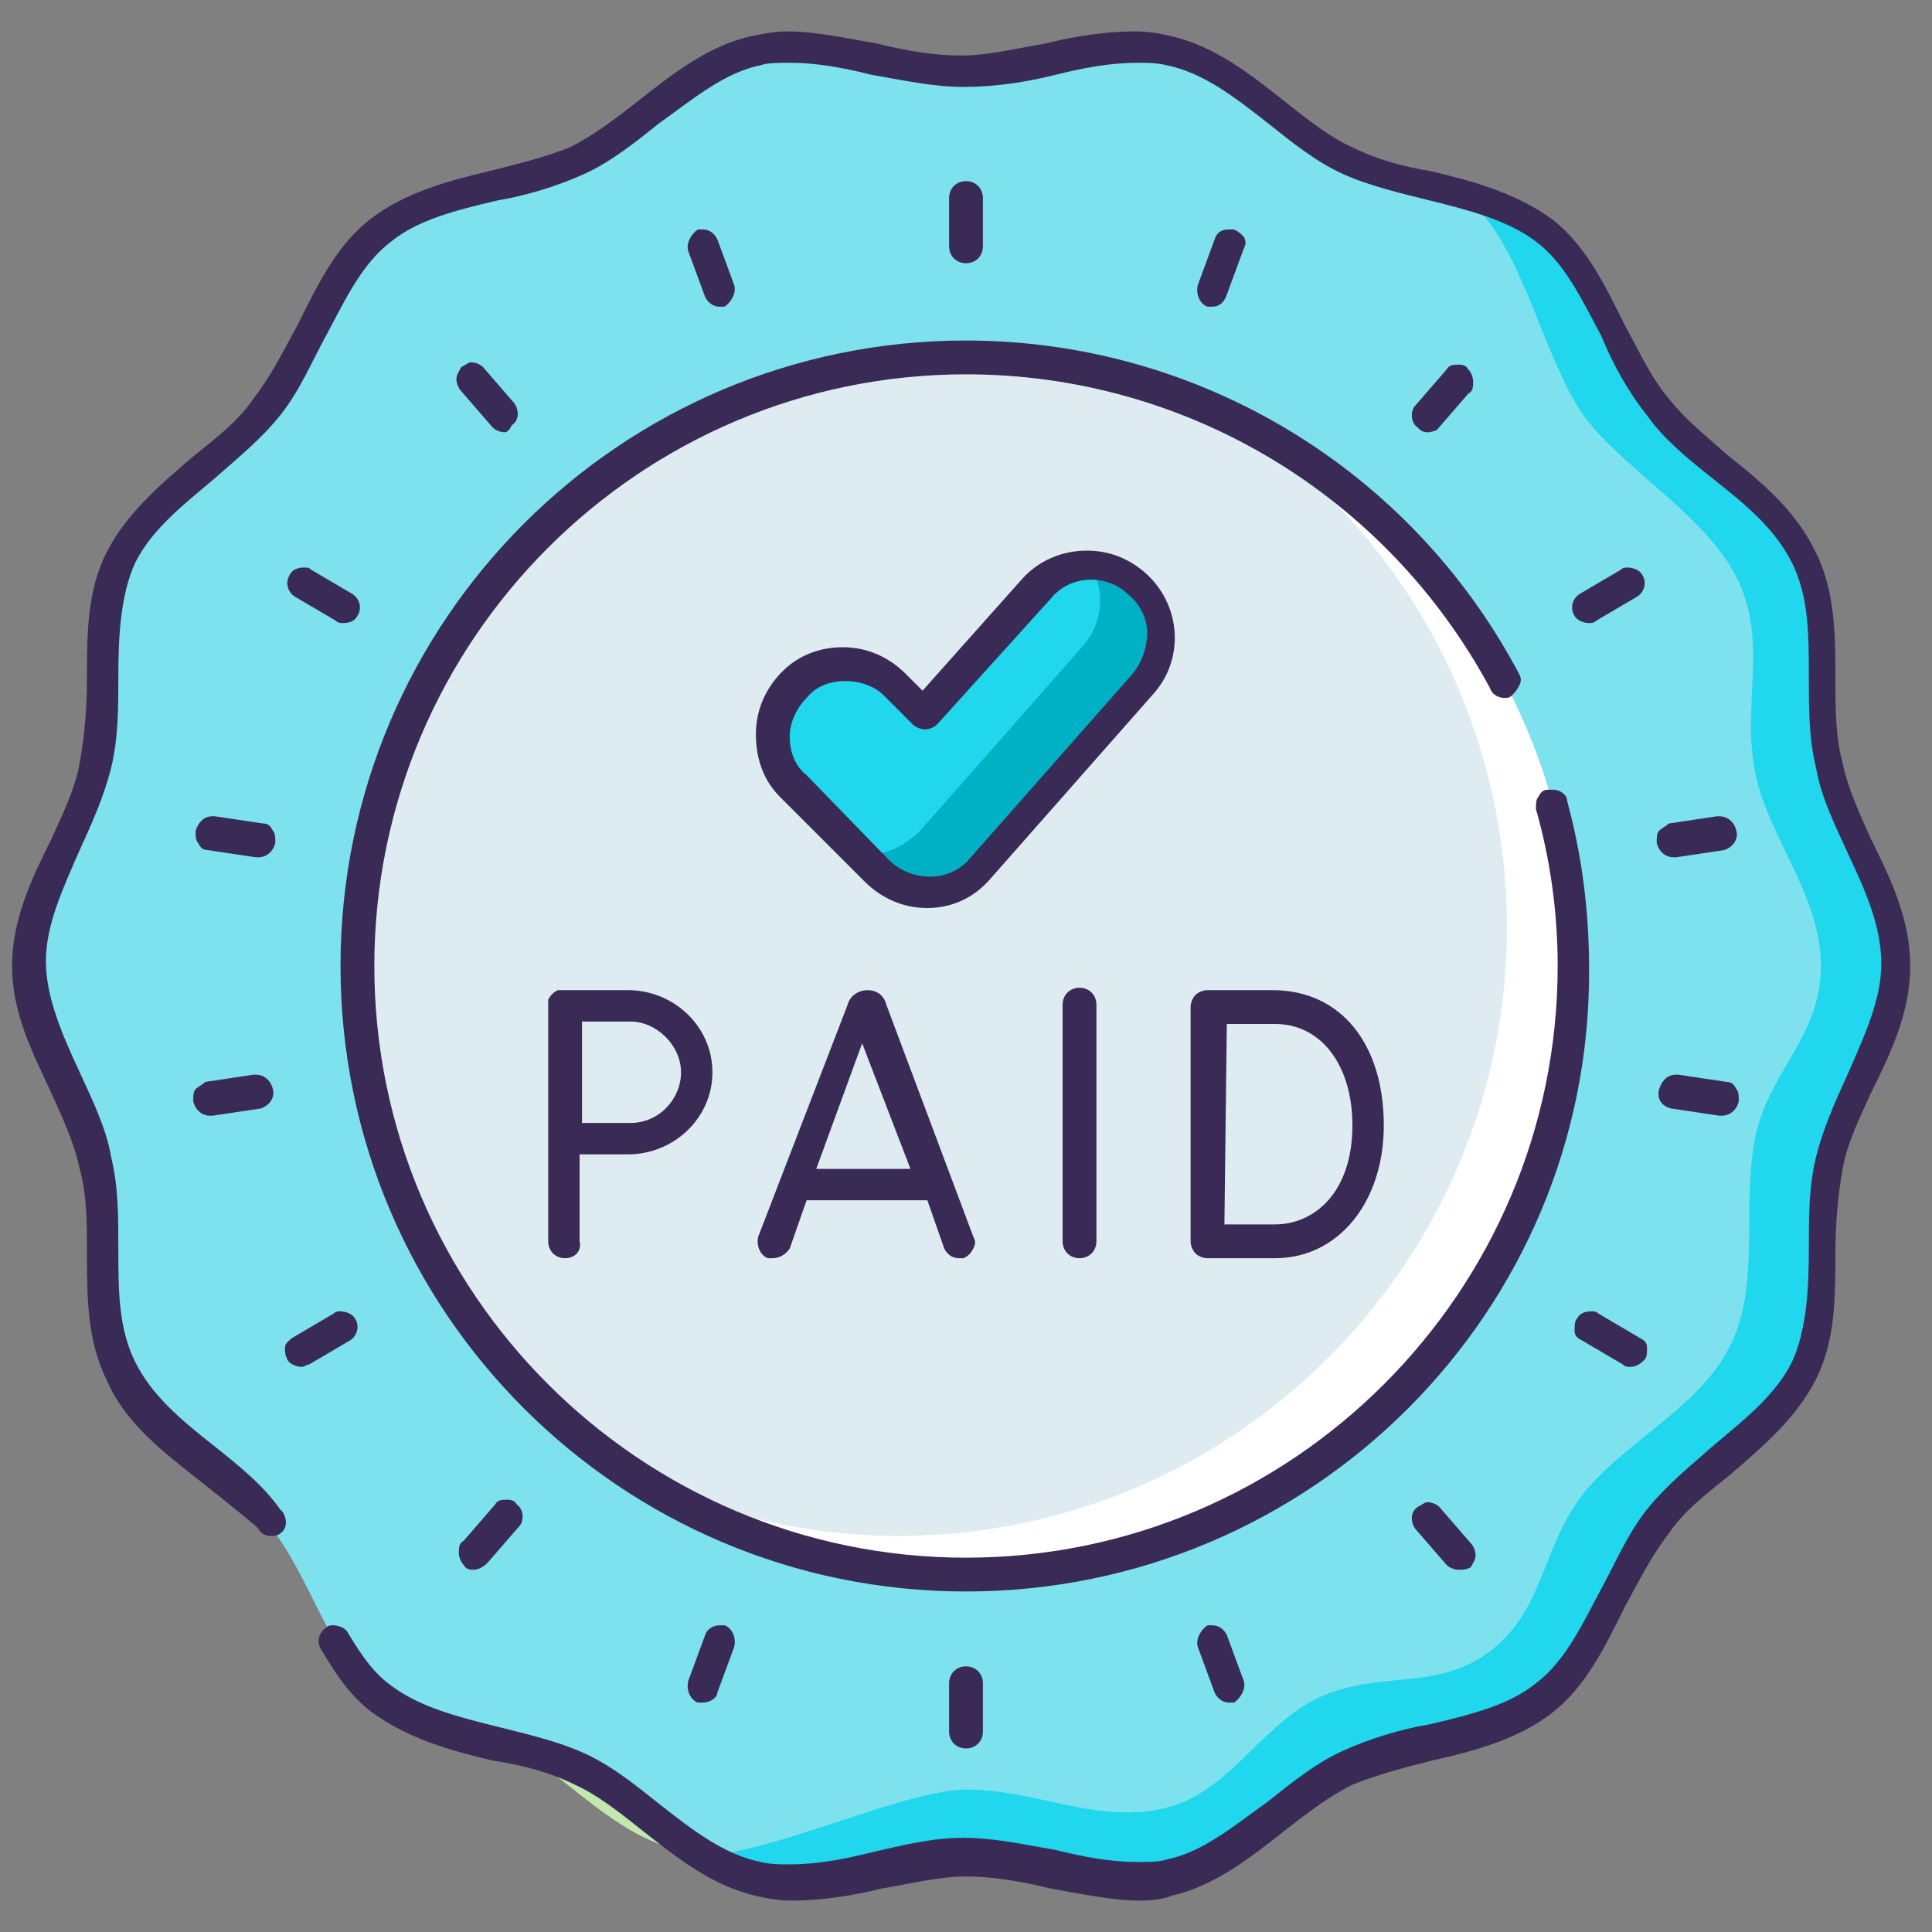 <?xml version="1.0" encoding="UTF-8"?> <svg xmlns="http://www.w3.org/2000/svg" fill="none" height="80" viewBox="0 0 80 80" width="80"><rect x="0" y="0" width="80" height="80" fill="#808080" stroke="none"/><path d="m78.8 40c0 2.9-2.2 5.5-2.8 8.2-.6 2.8.2 6.1-1 8.6-1.2 2.6-4.3 4-6.1 6.2s-2.5 5.5-4.7 7.3-5.6 1.7-8.2 2.9c-2.5 1.2-4.6 3.9-7.4 4.6-2.7.7-5.7-.8-8.6-.8s-5.9 1.5-8.6.9c-2.8-.6-4.9-3.3-7.4-4.6-2.6-1.2-6-1.2-8.2-2.9-2.2-1.8-2.9-5.1-4.7-7.3s-4.9-3.6-6.1-6.2c-1.2-2.5-.4-5.8-1-8.6-.6-2.7-2.8-5.3-2.8-8.2s2.2-5.5 2.8-8.2c.6-2.8-.2-6.1 1-8.6 1.2-2.6 4.3-4 6.1-6.2s2.5-5.5 4.7-7.3c2.2-1.9 5.6-1.9 8.2-3.1 2.5-1.2 4.6-3.9 7.4-4.6 2.7-.6 5.7.9 8.6.9s5.9-1.5 8.6-.9c2.8.6 4.9 3.3 7.4 4.6 2.6 1.2 6 1.2 8.2 2.9 2.2 1.8 2.9 5.1 4.7 7.3s4.9 3.6 6.1 6.2c1.2 2.5.4 5.8 1 8.6.7 2.8 2.8 5.4 2.8 8.3z" fill="#7ee2ee"></path><path d="m20.6 72c.2.1.4.2.7.4-1.7-.4-3.5-.8-4.9-1.6 1.4.3 2.9.6 4.2 1.2z" fill="#c1e9af"></path><path d="m78.8 40c0 2.9-2.2 5.5-2.8 8.2-.6 2.8.2 6.1-1 8.6-1.2 2.6-4.3 4-6.1 6.2s-2.5 5.5-4.7 7.3-5.6 1.7-8.2 2.9c-2.5 1.2-4.6 3.9-7.4 4.6-2.7.7-5.7-.8-8.6-.8s-5.9 1.5-8.6.9c-.9-.2-1.7-.6-2.5-1.1 2.5.2 8.5-2.7 11.1-2.7 2.9 0 5.3 1.4 8.1.8s4-3.4 6.5-4.6c2.6-1.2 4.9-.2 7.2-2 2.2-1.8 2-4.2 3.8-6.5 1.8-2.2 4.9-3.6 6.1-6.2 1.2-2.5.4-5.8 1-8.6.6-2.7 2.7-4.1 2.7-7s-2.1-5.2-2.7-7.9c-.6-2.8.5-5.4-.7-8s-4.4-4.4-6.2-6.6-2.7-7.3-4.9-9.1c-.2-.1-.4-.3-.6-.4 1.4.4 2.8.8 3.9 1.7 2.2 1.8 2.9 5.1 4.7 7.3s4.9 3.6 6.1 6.2c1.2 2.5.4 5.8 1 8.6.7 2.7 2.8 5.3 2.8 8.2z" fill="#20d7ed"></path><path d="m24 73.3c1.7.8 3.2 2.3 4.9 3.4-.3 0-.6-.1-.8-.1-2.6-.6-4.5-2.9-6.7-4.2.8.2 1.7.5 2.6.9z" fill="#c1e9af"></path><path d="m40 65.2c13.9 0 25.2-11.3 25.2-25.2s-11.3-25.2-25.2-25.2-25.2 11.3-25.2 25.2 11.3 25.2 25.2 25.2z" fill="#deecf1"></path><path d="m65.2 40c0 13.9-11.3 25.2-25.2 25.2-5.2 0-10.1-1.6-14.1-4.3 3.4 1.7 7.3 2.7 11.3 2.7 13.9 0 25.2-11.3 25.2-25.2 0-8.7-4.4-16.4-11.1-20.9 8.3 4.1 13.9 12.7 13.9 22.5z" fill="#fff"></path><path d="m38.4 37c-.8 0-1.6-.3-2.1-.9l-3.4-3.5c-1.1-1.2-1.1-3.1.1-4.2s3.1-1.1 4.2.1l1.2 1.2 4.6-5.2c1.1-1.2 3-1.4 4.2-.3s1.4 3 .3 4.2l-6.7 7.6c-.7.6-1.5.9-2.4 1 0-.1 0 0 0 0z" fill="#20d7ed"></path><path d="m47.3 28.3-6.7 7.6c-.5.6-1.3 1-2.2 1h-.1c-.8 0-1.6-.3-2.1-.9l-.6-.6h.2.1c.8 0 1.6-.4 2.2-1l6.7-7.6c.9-1 1-2.4.3-3.4.7 0 1.3.3 1.9.7 1.2 1.1 1.4 3 .3 4.2z" fill="#00b0c5"></path><g fill="#392b56"><path d="m40 10.9c-.4 0-.7-.3-.7-.7v-2c0-.4.3-.7.7-.7s.7.3.7.7v2c0 .4-.3.7-.7.7z"></path><path d="m40 72.4c-.4 0-.7-.3-.7-.7v-2c0-.4.3-.7.7-.7s.7.3.7.7v2c0 .4-.3.7-.7.7z"></path><path d="m29.8 12.7c-.3 0-.5-.2-.6-.4l-.7-1.9c-.1-.3.1-.7.4-.9h.2c.3 0 .5.2.6.4l.7 1.9c.1.3-.1.7-.4.9 0 0-.1 0-.2 0z"></path><path d="m50.9 70.5c-.3 0-.5-.2-.6-.4l-.7-1.9c-.1-.3.1-.7.4-.9h.2c.3 0 .5.2.6.4l.7 1.9c.1.3-.1.7-.4.9-.1 0-.2 0-.2 0z"></path><path d="m20.9 17.9c-.2 0-.4-.1-.5-.2l-1.3-1.5c-.1-.1-.2-.3-.2-.5s.1-.3.2-.5c.2-.1.3-.2.4-.2.2 0 .4.1.5.2l1.3 1.5c.2.3.2.7-.1.9-.1.2-.2.3-.3.3z"></path><path d="m60.4 65c-.2 0-.4-.1-.5-.2l-1.3-1.5c-.2-.3-.2-.7.1-.9.2-.1.3-.2.4-.2.2 0 .4.1.5.2l1.3 1.5c.1.1.2.3.2.5s-.1.3-.2.5c-.2.1-.3.1-.5.1z"></path><path d="m14.2 25.8c-.1 0-.2 0-.3-.1l-1.7-1c-.3-.2-.4-.6-.2-.9.1-.2.3-.3.6-.3.1 0 .2 0 .3.1l1.7 1c.3.2.4.6.2.9-.1.2-.3.3-.6.3z"></path><path d="m67.5 56.6c-.1 0-.2 0-.3-.1l-1.7-1c-.2-.1-.3-.2-.3-.4s0-.4.1-.5c.1-.2.3-.3.6-.3.1 0 .2 0.0.3.1l1.7 1c.2.1.3.2.3.4s0 .4-.1.5-.3.3-.6.3z"></path><path d="m10.7 35.5h-.1l-2-.3c-.2 0-.3-.1-.4-.3-.1-.1-.1-.3-.1-.5.1-.3.3-.6.7-.6h.1l2 .3c.2 0 .3.1.4.3.1.1.1.3.1.5-.1.4-.4.6-.7.6z"></path><path d="m71.3 46.2h-.1l-2-.3c-.4-.1-.6-.4-.5-.8.1-.3.3-.6.7-.6h.1l2 .3c.2 0 .3.1.4.3.1.1.1.3.1.5-.1.4-.4.6-.7.6z"></path><path d="m8.7 46.2c-.3 0-.6-.2-.7-.6 0-.2 0-.4.1-.5s.3-.2.4-.3l2-.3h.1c.3 0 .6.2.7.6s-.2.7-.5.8l-2 .3s0 0-.1 0z"></path><path d="m69.3 35.5c-.3 0-.6-.2-.7-.6 0-.2 0-.4.1-.5s.3-.2.4-.3l2-.3h.1c.3 0 .6.2.7.6s-.2.7-.5.8l-2 .3z"></path><path d="m12.5 56.6c-.2 0-.5-.1-.6-.3s-.1-.3-.1-.5.2-.3.3-.4l1.7-1c.1-.1.2-.1.3-.1.2 0 .5.1.6.3.2.3.1.7-.2.9l-1.7 1c-.1 0-.2.1-.3.1z"></path><path d="m65.8 25.8c-.2 0-.5-.1-.6-.3-.2-.3-.1-.7.2-.9l1.7-1c.1-.1.2-.1.3-.1.2 0 .5.1.6.3.2.3.1.7-.2.9l-1.7 1c-.1.1-.2.1-.3.1z"></path><path d="m19.6 65c-.1 0-.3 0-.4-.2-.1-.1-.2-.3-.2-.5s0-.4.2-.5l1.3-1.5c.1-.2.3-.2.5-.2.1 0 .3 0 .4.2.3.2.3.7.1.9l-1.3 1.5c-.2.2-.4.3-.6.3z"></path><path d="m59.1 17.9c-.2 0-.3-.1-.4-.2-.3-.2-.3-.7-.1-.9l1.3-1.5c.1-.2.3-.2.5-.2.1 0 .3 0 .4.2.1.1.2.3.2.5s0 .4-.2.5l-1.3 1.5s-.2.1-.4.1z"></path><path d="m29.1 70.5c-.1 0-.2 0-.2 0-.3-.1-.5-.5-.4-.9l.7-1.9c.1-.3.4-.4.6-.4h.2c.3.1.5.5.4.9l-.7 1.9c0 .2-.3.4-.6.4z"></path><path d="m50.2 12.7c-.1 0-.2 0-.2 0-.3-.1-.5-.5-.4-.9l.7-1.9c.1-.3.3-.4.6-.4h.2c.2.1.3.2.4.3.1.2.1.3 0 .5l-.7 1.9c-.1.3-.3.5-.6.5z"></path><path d="m47.2 78.7c-1.2 0-2.5-.3-3.7-.5-1.2-.3-2.4-.5-3.5-.5s-2.3.3-3.5.5c-1.2.3-2.5.5-3.7.5-.6 0-1.1-.1-1.5-.2-1.8-.4-3.3-1.6-4.7-2.7-1-.8-1.9-1.5-2.8-1.9-1-.5-2.1-.8-3.4-1-1.7-.4-3.5-.9-5-2-.8-.6-1.4-1.4-2.1-2.6-.2-.3-.1-.7.2-.9.1-.1.2-.1.3-.1.2 0 .5.1.6.3.6 1 1.1 1.7 1.8 2.2 1.2.9 2.8 1.3 4.4 1.7 1.2.3 2.5.6 3.6 1.1s2.1 1.3 3.1 2.1c1.4 1.1 2.7 2.1 4.2 2.4.4.1.8.1 1.2.1 1.1 0 2.2-.2 3.4-.5 1.3-.3 2.5-.6 3.8-.6s2.6.3 3.8.5c1.2.3 2.3.5 3.4.5.5 0 .9 0 1.2-.1 1.5-.3 2.8-1.4 4.2-2.4 1-.8 2-1.6 3.1-2.1s2.4-.9 3.6-1.1c1.7-.4 3.3-.8 4.4-1.7 1.2-.9 1.9-2.4 2.7-3.9.6-1.1 1.1-2.3 1.9-3.3s1.8-1.8 2.7-2.6c1.3-1.1 2.6-2.1 3.3-3.5.6-1.3.7-3 .7-4.7 0-1.3 0-2.6.3-3.8s.8-2.3 1.3-3.4c.7-1.6 1.4-3.1 1.4-4.6 0-1.6-.7-3.1-1.4-4.6-.5-1.1-1.1-2.3-1.3-3.5-.3-1.2-.3-2.5-.3-3.8 0-1.7 0-3.3-.7-4.7s-1.9-2.4-3.3-3.5c-1-.8-2-1.6-2.7-2.6-.8-1-1.4-2.1-1.9-3.3-.8-1.5-1.5-3-2.7-3.9-1.2-.9-2.8-1.3-4.4-1.7-1.2-.3-2.5-.6-3.6-1.1s-2.1-1.3-3.1-2.1c-1.4-1.1-2.7-2.1-4.2-2.4-.4-.1-.8-.1-1.2-.1-1.1 0-2.2.2-3.4.5s-2.5.5-3.8.5-2.6-.3-3.8-.5c-1.2-.3-2.3-.5-3.4-.5-.5 0-.9 0-1.2.1-1.5.3-2.8 1.4-4.2 2.4-1 .8-2 1.6-3.1 2.1s-2.4.9-3.6 1.1c-1.7.4-3.3.8-4.4 1.7-1.2.9-1.9 2.4-2.7 3.9-.6 1.1-1.1 2.3-1.9 3.3-.8 1-1.8 1.8-2.7 2.6-1.3 1.1-2.6 2.1-3.3 3.5-.6 1.3-.7 3-.7 4.7 0 1.3 0 2.6-.3 3.8s-.8 2.3-1.3 3.4c-.7 1.6-1.4 3.1-1.4 4.6s.7 3.1 1.4 4.6c.5 1.1 1.1 2.3 1.3 3.5.3 1.2.3 2.5.3 3.8 0 1.7 0 3.3.7 4.7.7 1.4 1.9 2.4 3.3 3.5 1 .8 2 1.6 2.7 2.6l.1.1c.2.3.2.7-.1.9-.1.1-.3.1-.4.1-.2 0-.4-.1-.5-.3l-.1-.1c-.7-.6-1.6-1.3-2.6-2.1-1.4-1.1-2.9-2.3-3.6-4-.8-1.6-.8-3.5-.8-5.2 0-1.3 0-2.4-.3-3.5-.2-1-.7-2.1-1.2-3.2-.8-1.7-1.6-3.3-1.6-5.2 0-1.9.8-3.6 1.6-5.2.5-1.1 1-2.1 1.2-3.2.2-1.1.3-2.3.3-3.5 0-1.8 0-3.6.8-5.2s2.2-2.8 3.6-4c1-.8 1.9-1.5 2.5-2.4.7-.9 1.2-1.9 1.8-3 .8-1.6 1.6-3.3 3-4.4 1.4-1.1 3.2-1.6 4.9-2 1.2-.3 2.4-.6 3.4-1 1-.5 1.9-1.2 2.8-1.9 1.4-1.1 2.9-2.3 4.7-2.7.5-.1 1-.2 1.5-.2 1.2 0 2.5.3 3.7.5 1.2.3 2.4.5 3.5.5s2.3-.3 3.5-.5c1.2-.3 2.5-.5 3.7-.5.6 0 1.1.1 1.5.2 1.8.4 3.3 1.6 4.7 2.7 1 .8 1.9 1.5 2.8 1.9 1 .5 2.1.8 3.3 1 1.7.4 3.5.9 5 2 1.4 1.1 2.2 2.8 3 4.4.6 1.1 1.1 2.2 1.8 3 .7.9 1.6 1.6 2.5 2.4 1.4 1.1 2.8 2.3 3.6 4 .8 1.6.8 3.5.8 5.2 0 1.2 0 2.4.3 3.5.2 1 .7 2.1 1.2 3.2.8 1.6 1.6 3.3 1.6 5.2 0 1.9-.8 3.6-1.6 5.2-.5 1.1-1 2.1-1.2 3.2-.2 1.1-.3 2.3-.3 3.5 0 1.8 0 3.6-.8 5.2s-2.2 2.8-3.6 4c-1 .8-1.9 1.5-2.5 2.4-.7.9-1.2 1.9-1.8 3-.8 1.6-1.6 3.3-3 4.4s-3.2 1.6-5 2c-1.2.3-2.3.6-3.3 1-1 .5-1.9 1.2-2.8 1.9-1.4 1.1-2.9 2.3-4.7 2.7-.2.1-.7.2-1.3.2z"></path><path d="m40 65.9c-14.3 0-25.9-11.6-25.9-25.9s11.6-25.9 25.9-25.9c9.6 0 18.4 5.3 22.9 13.8.1.2.1.3 0 .5s-.2.3-.3.4-.2.1-.3.1c-.2 0-.5-.1-.6-.4-4.3-8-12.6-13-21.7-13-13.5 0-24.5 11-24.5 24.5s11 24.5 24.5 24.5 24.5-11 24.5-24.5c0-2.2-.3-4.4-.9-6.5 0-.2 0-.4.1-.5.1-.2.2-.3.4-.3h.2c.3 0 .6.2.6.5.6 2.2.9 4.5.9 6.9.1 14.2-11.5 25.8-25.8 25.8z"></path><path d="m38.4 37.6c-1 0-1.9-.4-2.6-1.1l-3.5-3.5c-.7-.7-1-1.6-1-2.6s.4-1.9 1.1-2.6 1.6-1 2.5-1c1 0 1.9.4 2.6 1.1l.7.7 4.1-4.6c.7-.8 1.7-1.2 2.7-1.2.9 0 1.7.3 2.4.9 1.5 1.3 1.7 3.6.3 5.1l-6.7 7.6c-.6.7-1.5 1.2-2.6 1.2zm-3.4-9.4c-.6 0-1.2.2-1.6.7-.4.4-.7 1-.7 1.6s.2 1.2.7 1.6l3.4 3.5c.4.4 1 .7 1.7.7s1.3-.3 1.7-.8l6.7-7.6c.4-.5.6-1.1.6-1.7s-.3-1.2-.8-1.6c-.4-.4-1-.6-1.5-.6-.7 0-1.3.3-1.7.8l-4.7 5.2c-.1.1-.3.2-.5.2s-.4-.1-.5-.2l-1.2-1.2c-.4-.4-1-.6-1.6-.6z"></path><path d="m32 52.1c-.1 0-.2 0-.2 0-.3-.1-.5-.5-.4-.9l3.7-9.6c.1-.4.5-.6.8-.6.4 0 .7.2.8.6l3.6 9.6c.1.2.1.3 0 .5s-.2.3-.4.4c-.1 0-.2 0-.2 0-.3 0-.5-.2-.6-.4l-.7-2h-5l-.7 2c-.2.3-.5.4-.7.4zm1.8-3.7h3.9l-2-5.2z"></path><path d="m44.7 52.1c-.4 0-.7-.3-.7-.7v-9.8c0-.4.3-.7.7-.7s.7.3.7.7v9.8c0 .4-.3.7-.7.7z"></path><path d="m50 52.1c-.2 0-.4-.1-.5-.2s-.2-.3-.2-.5c0 0 0-3.5 0-4.9v-4.8c0-.2.1-.4.2-.5s.3-.2.5-.2h2.7c2.8 0 4.6 2.2 4.6 5.6 0 3.2-1.9 5.5-4.5 5.5-.7 0-2.7 0-2.8 0zm.7-1.4h2.1c1.6 0 3.2-1.3 3.2-4.1 0-2.5-1.3-4.2-3.2-4.2h-2z"></path><path d="m23.4 52.1c-.4 0-.7-.3-.7-.7v-9.8c0-.1 0-.2 0-.2.1-.2.2-.3.4-.4h.2 2.7c1.9 0 3.5 1.5 3.5 3.4s-1.6 3.4-3.5 3.4h-2v3.6c.1.4-.2.7-.6.7zm.7-5.6h2c1.2 0 2.1-1 2.1-2.1s-1-2.1-2.1-2.1h-2z"></path></g></svg> 